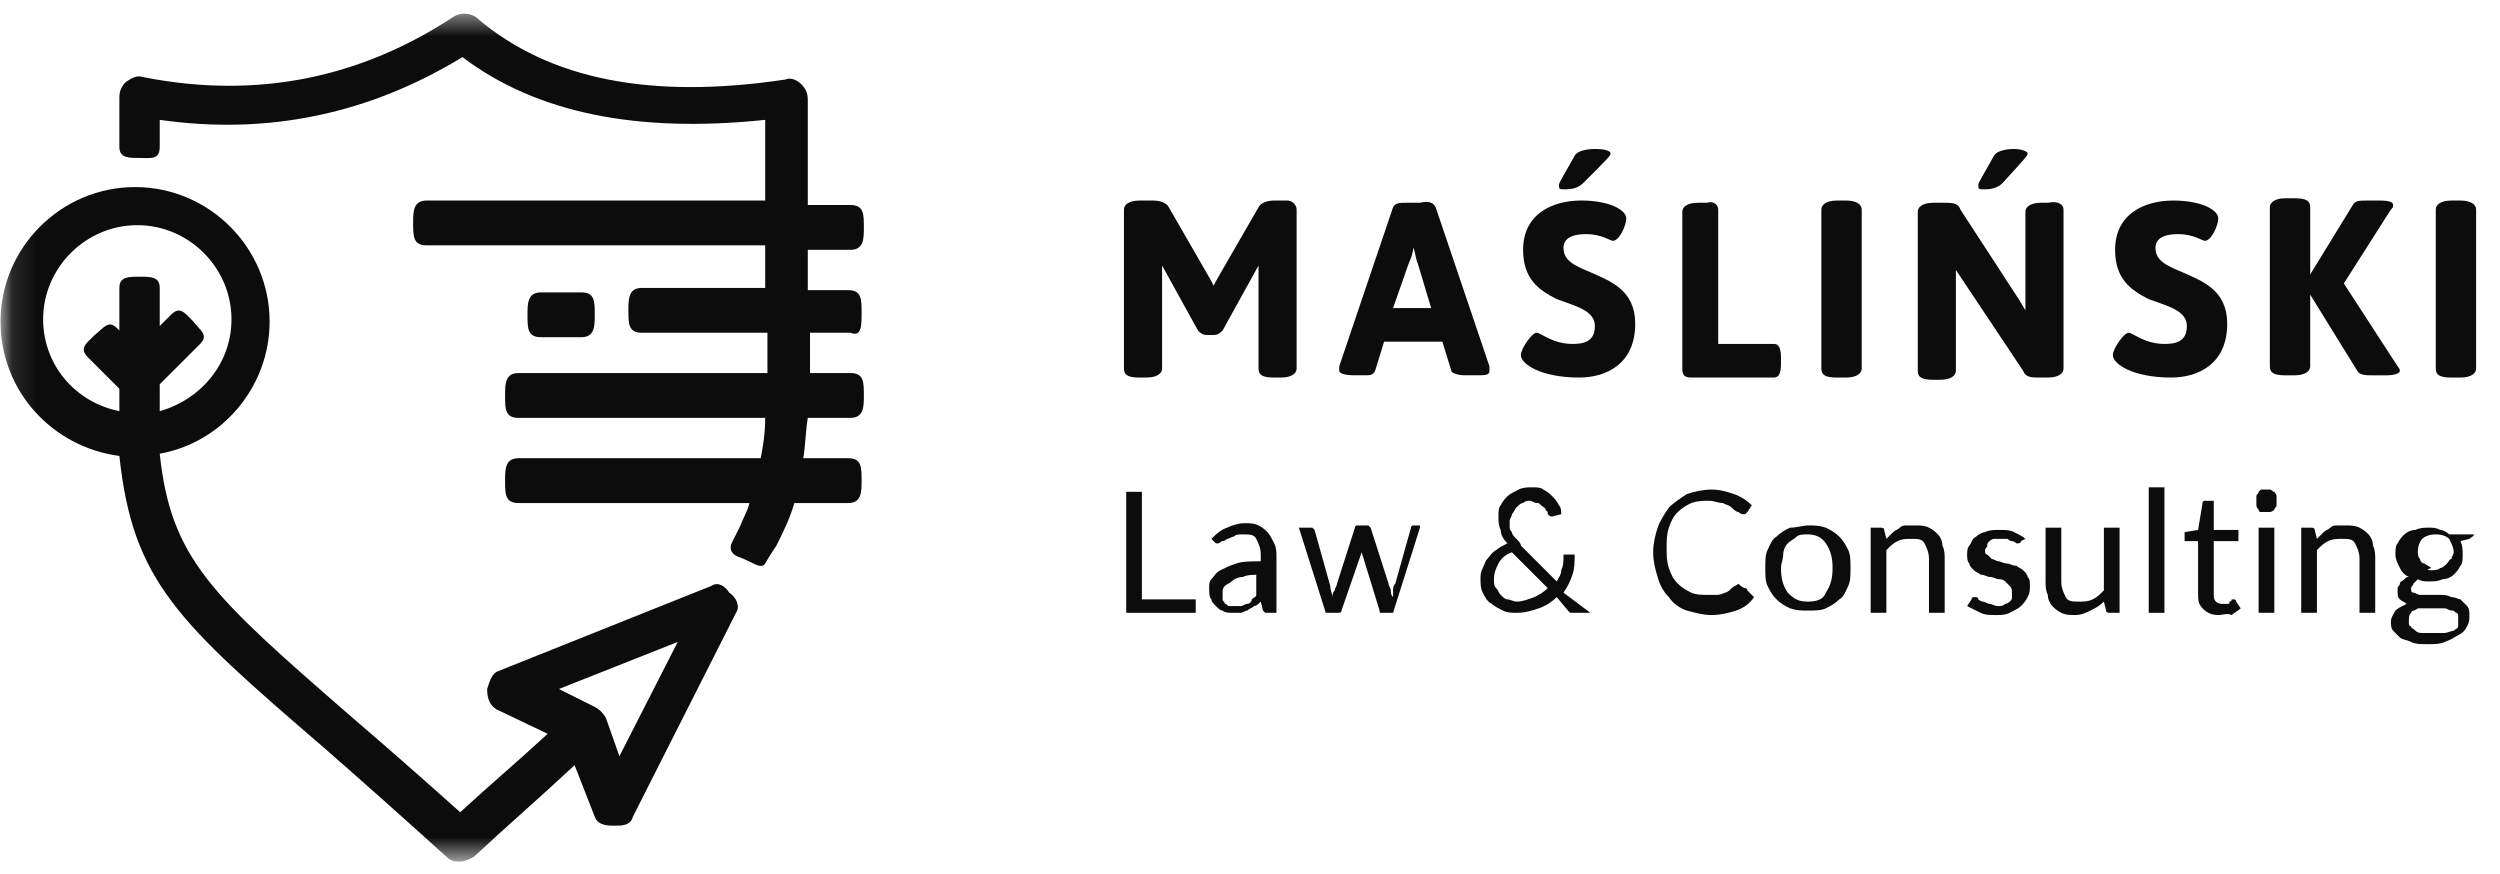 <svg width="103" height="36" viewBox="0 0 103 36" fill="none" xmlns="http://www.w3.org/2000/svg">
<path d="M53.421 8.631V15.185C53.421 15.37 53.236 15.555 52.774 15.555H52.497C52.035 15.555 51.851 15.463 51.851 15.185V10.939L50.372 13.616C50.28 13.709 50.188 13.801 50.003 13.801H49.726C49.541 13.801 49.448 13.709 49.356 13.616L47.878 10.939V15.185C47.878 15.37 47.693 15.555 47.231 15.555H46.954C46.492 15.555 46.307 15.463 46.307 15.185V8.631C46.307 8.446 46.492 8.262 46.954 8.262H47.508C47.785 8.262 48.063 8.354 48.155 8.539L49.91 11.585L50.003 11.77L50.095 11.585L51.851 8.539C51.943 8.354 52.22 8.262 52.497 8.262H53.051C53.236 8.262 53.421 8.446 53.421 8.631Z" fill="#0D0C0D"/>
<path d="M58.225 10.2C58.225 10.385 58.133 10.662 58.041 10.846L57.394 12.693H58.964L58.41 10.846C58.318 10.662 58.318 10.385 58.225 10.2ZM59.149 8.538L61.366 15.093C61.366 15.185 61.366 15.185 61.366 15.277C61.366 15.462 61.182 15.462 60.812 15.462H60.35C60.073 15.462 59.796 15.37 59.796 15.277L59.426 14.077H57.024L56.655 15.277C56.562 15.462 56.47 15.462 56.193 15.462H55.823C55.361 15.462 55.176 15.37 55.176 15.277C55.176 15.185 55.176 15.185 55.176 15.093L57.394 8.538C57.486 8.354 57.671 8.354 57.948 8.354H58.502C58.872 8.261 59.057 8.354 59.149 8.538Z" fill="#0D0C0D"/>
<path d="M66.355 6.323C66.355 6.415 66.263 6.507 65.246 7.523C65.154 7.615 64.969 7.8 64.507 7.8C64.23 7.8 64.23 7.8 64.23 7.615C64.23 7.523 64.415 7.246 64.877 6.415C64.969 6.231 65.339 6.138 65.709 6.138C66.17 6.138 66.355 6.231 66.355 6.323ZM67.002 9C67.002 9.277 66.725 9.923 66.448 9.923C66.355 9.923 65.986 9.646 65.339 9.646C64.507 9.646 64.415 10.015 64.415 10.2C64.415 10.754 64.877 10.939 65.524 11.216C66.355 11.585 67.371 11.954 67.371 13.339C67.371 15.001 66.17 15.555 65.062 15.555C63.491 15.555 62.66 15.001 62.66 14.631C62.66 14.354 63.122 13.708 63.306 13.708C63.491 13.708 63.953 14.17 64.785 14.17C65.246 14.17 65.709 14.078 65.709 13.431C65.709 12.785 64.877 12.6 64.138 12.323C63.399 11.954 62.752 11.493 62.752 10.293C62.752 8.815 63.953 8.261 65.154 8.261C66.263 8.261 67.002 8.631 67.002 9Z" fill="#0D0C0D"/>
<path d="M70.79 8.631V14.17H73.099C73.284 14.17 73.376 14.354 73.376 14.724V15.001C73.376 15.37 73.284 15.554 73.099 15.554H69.681C69.404 15.554 69.311 15.462 69.311 15.185V8.723C69.311 8.538 69.496 8.354 69.958 8.354H70.328C70.605 8.261 70.79 8.446 70.79 8.631Z" fill="#0D0C0D"/>
<path d="M76.703 8.631V15.185C76.703 15.37 76.518 15.555 76.056 15.555H75.686C75.224 15.555 75.04 15.463 75.04 15.185V8.631C75.04 8.446 75.224 8.262 75.686 8.262H76.056C76.518 8.262 76.703 8.446 76.703 8.631Z" fill="#0D0C0D"/>
<path d="M83.539 6.323C83.539 6.415 83.447 6.507 82.523 7.523C82.43 7.615 82.246 7.8 81.784 7.8C81.507 7.8 81.507 7.8 81.507 7.615C81.507 7.523 81.691 7.246 82.153 6.415C82.246 6.231 82.615 6.138 82.985 6.138C83.262 6.138 83.539 6.231 83.539 6.323ZM85.017 8.631V15.185C85.017 15.37 84.832 15.555 84.371 15.555H84.001C83.724 15.555 83.447 15.555 83.354 15.278L80.583 11.123V15.278C80.583 15.462 80.398 15.647 79.936 15.647H79.659C79.197 15.647 79.012 15.555 79.012 15.278V8.723C79.012 8.538 79.197 8.354 79.659 8.354H80.121C80.398 8.354 80.675 8.354 80.767 8.631L83.17 12.323L83.447 12.785V8.723C83.447 8.538 83.632 8.354 84.094 8.354H84.371C84.832 8.261 85.017 8.446 85.017 8.631Z" fill="#0D0C0D"/>
<path d="M91.392 9C91.392 9.277 91.115 9.923 90.838 9.923C90.745 9.923 90.376 9.646 89.729 9.646C88.898 9.646 88.805 10.016 88.805 10.2C88.805 10.754 89.267 10.939 89.914 11.216C90.745 11.585 91.761 11.954 91.761 13.339C91.761 15.001 90.561 15.555 89.452 15.555C87.881 15.555 87.05 15.001 87.05 14.632C87.05 14.355 87.512 13.709 87.697 13.709C87.881 13.709 88.343 14.17 89.175 14.17C89.637 14.17 90.099 14.078 90.099 13.431C90.099 12.785 89.267 12.601 88.528 12.324C87.789 11.954 87.142 11.493 87.142 10.293C87.142 8.816 88.343 8.262 89.544 8.262C90.653 8.262 91.392 8.631 91.392 9Z" fill="#0D0C0D"/>
<path d="M98.598 8.446C98.598 8.539 98.598 8.539 98.506 8.631L96.566 11.678L98.783 15.093C98.875 15.186 98.875 15.278 98.875 15.278C98.875 15.37 98.69 15.463 98.321 15.463H97.767C97.489 15.463 97.212 15.463 97.12 15.278L95.18 12.139V15.093C95.18 15.278 94.995 15.463 94.533 15.463H94.163C93.702 15.463 93.517 15.37 93.517 15.093V8.539C93.517 8.354 93.702 8.169 94.163 8.169H94.533C94.995 8.169 95.18 8.262 95.18 8.539V11.308L96.935 8.446C97.028 8.262 97.212 8.262 97.582 8.262H98.044C98.506 8.262 98.598 8.354 98.598 8.446Z" fill="#0D0C0D"/>
<path d="M102.016 8.631V15.185C102.016 15.37 101.832 15.555 101.37 15.555H101C100.538 15.555 100.354 15.463 100.354 15.185V8.631C100.354 8.446 100.538 8.262 101 8.262H101.37C101.832 8.262 102.016 8.446 102.016 8.631Z" fill="#0D0C0D"/>
<mask id="mask0_695_1819" style="mask-type:luminance" maskUnits="userSpaceOnUse" x="0" y="0" width="103" height="36">
<path d="M102.016 0.507H0.114V35.403H102.016V0.507Z" fill="white"/>
</mask>
<g mask="url(#mask0_695_1819)">
<path d="M25.52 31.156L24.966 29.587C24.874 29.402 24.689 29.218 24.504 29.125L23.026 28.387L27.922 26.448L25.52 31.156ZM1.777 13.154C1.777 11.031 3.532 9.277 5.657 9.277C7.782 9.277 9.537 11.031 9.537 13.154C9.537 15.001 8.244 16.478 6.581 16.939C6.581 16.662 6.581 16.293 6.581 15.924V15.832L8.244 14.17C8.614 13.8 8.244 13.616 7.967 13.247C7.597 12.877 7.413 12.6 7.043 12.97L6.581 13.431V11.862C6.581 11.4 6.212 11.4 5.75 11.4C5.288 11.4 4.918 11.4 4.918 11.862V13.616L4.826 13.524C4.456 13.154 4.271 13.524 3.902 13.8C3.532 14.17 3.255 14.354 3.625 14.724L4.918 16.016C4.918 16.385 4.918 16.662 4.918 16.939C3.07 16.57 1.777 15.001 1.777 13.154ZM29.308 24.14L20.532 27.648C20.254 27.741 20.162 28.11 20.07 28.387C20.07 28.756 20.162 29.033 20.439 29.218L22.564 30.233C21.363 31.341 20.162 32.356 18.961 33.464C17.206 31.895 15.727 30.602 14.434 29.494C8.706 24.509 7.043 23.032 6.581 18.693C9.168 18.232 11.108 15.924 11.108 13.247C11.108 10.2 8.614 7.708 5.565 7.708C2.516 7.708 0.022 10.2 0.022 13.247C0.022 16.108 2.147 18.416 4.918 18.786C5.472 23.955 7.32 25.617 13.325 30.787C14.803 32.079 16.466 33.556 18.407 35.31C18.591 35.495 18.776 35.495 18.961 35.495C19.146 35.495 19.331 35.403 19.515 35.31C20.901 34.018 22.287 32.818 23.673 31.526L24.504 33.649C24.596 33.926 24.874 34.018 25.243 34.018C25.243 34.018 25.243 34.018 25.335 34.018C25.613 34.018 25.982 34.018 26.075 33.649L30.324 25.248C30.509 24.971 30.325 24.602 30.047 24.417C29.863 24.14 29.585 23.955 29.308 24.14Z" fill="#0D0C0D"/>
</g>
<mask id="mask1_695_1819" style="mask-type:luminance" maskUnits="userSpaceOnUse" x="0" y="0" width="103" height="36">
<path d="M102.016 0.507H0.114V35.403H102.016V0.507Z" fill="white"/>
</mask>
<g mask="url(#mask1_695_1819)">
<path d="M35.498 12.878C35.498 12.324 35.498 11.954 34.944 11.954H33.281C33.281 11.678 33.281 11.4 33.281 11.124C33.281 10.847 33.281 10.57 33.281 10.293H35.036C35.59 10.293 35.591 9.831 35.591 9.37C35.591 8.816 35.59 8.446 35.036 8.446H33.281C33.281 7.154 33.281 5.677 33.281 4.107C33.281 3.83 33.188 3.646 33.004 3.461C32.819 3.277 32.542 3.184 32.357 3.277C26.814 4.107 22.656 3.277 19.7 0.784C19.423 0.507 18.961 0.507 18.684 0.692C14.896 3.184 10.646 4.107 5.934 3.184C5.657 3.092 5.473 3.184 5.195 3.369C5.011 3.554 4.918 3.738 4.918 4.015C4.918 4.938 4.918 5.308 4.918 6.046C4.918 6.508 5.288 6.508 5.75 6.508C6.212 6.508 6.581 6.6 6.581 6.046C6.581 5.585 6.581 5.308 6.581 4.938C11.108 5.585 15.265 4.661 19.053 2.353C22.102 4.661 26.259 5.492 31.526 4.938C31.526 6.138 31.526 7.246 31.526 8.262H17.575C17.021 8.262 17.021 8.723 17.021 9.185C17.021 9.739 17.021 10.108 17.575 10.108H31.526C31.526 10.385 31.526 10.754 31.526 11.031C31.526 11.308 31.526 11.585 31.526 11.862H26.444C25.89 11.862 25.89 12.324 25.89 12.785C25.89 13.339 25.89 13.709 26.444 13.709H31.618C31.618 14.355 31.618 14.909 31.618 15.37H21.363C20.809 15.37 20.809 15.832 20.809 16.293C20.809 16.847 20.809 17.216 21.363 17.216H31.526C31.526 17.863 31.433 18.417 31.341 18.878H21.363C20.809 18.878 20.809 19.34 20.809 19.801C20.809 20.355 20.809 20.725 21.363 20.725H30.879C30.786 21.094 30.602 21.371 30.509 21.648L30.14 22.386C30.14 22.386 29.955 22.756 30.417 22.94C30.971 23.125 31.341 23.494 31.526 23.217C31.618 23.033 31.988 22.479 31.988 22.479C32.265 21.925 32.542 21.371 32.727 20.725H34.944C35.498 20.725 35.498 20.263 35.498 19.801C35.498 19.247 35.498 18.878 34.944 18.878H33.096C33.188 18.324 33.189 17.77 33.281 17.216H35.036C35.59 17.216 35.591 16.755 35.591 16.293C35.591 15.739 35.59 15.37 35.036 15.37H33.373C33.373 14.816 33.373 14.262 33.373 13.709H35.036C35.498 13.893 35.498 13.431 35.498 12.878Z" fill="#0D0C0D"/>
</g>
<path d="M23.95 13.893C24.504 13.893 24.504 13.431 24.504 12.97C24.504 12.416 24.504 12.046 23.95 12.046H22.287C21.733 12.046 21.733 12.508 21.733 12.97C21.733 13.524 21.733 13.893 22.287 13.893H23.95Z" fill="#0D0C0D"/>
<path d="M49.264 24.694V25.248H46.4V20.263H47.046V24.694H49.264Z" fill="#0D0C0D"/>
<path d="M51.943 23.678C51.666 23.678 51.388 23.678 51.204 23.771C51.019 23.771 50.834 23.863 50.742 23.955C50.649 24.048 50.557 24.048 50.465 24.14C50.372 24.232 50.372 24.325 50.372 24.417C50.372 24.509 50.372 24.602 50.372 24.694C50.372 24.786 50.465 24.786 50.465 24.879C50.557 24.879 50.557 24.971 50.649 24.971C50.742 24.971 50.834 24.971 50.834 24.971C50.927 24.971 51.019 24.971 51.111 24.971C51.204 24.971 51.296 24.879 51.389 24.879C51.481 24.879 51.573 24.786 51.573 24.694C51.666 24.602 51.758 24.602 51.758 24.509V23.678H51.943ZM49.91 22.201C50.095 22.017 50.28 21.832 50.557 21.74C50.742 21.648 51.019 21.555 51.296 21.555C51.481 21.555 51.666 21.555 51.85 21.648C52.035 21.74 52.128 21.832 52.22 21.924C52.312 22.017 52.405 22.201 52.497 22.386C52.59 22.571 52.59 22.755 52.59 22.94V25.248H52.312C52.22 25.248 52.22 25.248 52.127 25.248L52.035 25.156L51.943 24.786C51.85 24.879 51.758 24.971 51.666 24.971C51.573 25.063 51.481 25.063 51.389 25.156C51.296 25.156 51.204 25.248 51.111 25.248C51.019 25.248 50.834 25.248 50.742 25.248C50.649 25.248 50.465 25.248 50.372 25.156C50.28 25.156 50.188 25.063 50.095 24.971C50.003 24.879 49.91 24.786 49.91 24.694C49.818 24.602 49.818 24.417 49.818 24.232C49.818 24.048 49.818 23.955 49.91 23.863C50.003 23.771 50.095 23.586 50.28 23.494C50.465 23.401 50.649 23.309 50.927 23.217C51.204 23.125 51.573 23.125 51.943 23.125V22.848C51.943 22.571 51.85 22.386 51.758 22.201C51.666 22.017 51.481 22.017 51.204 22.017C51.019 22.017 50.927 22.017 50.834 22.109C50.742 22.109 50.649 22.201 50.557 22.201C50.465 22.294 50.372 22.294 50.372 22.294C50.28 22.294 50.28 22.386 50.187 22.386H50.095L50.003 22.294L49.91 22.201Z" fill="#0D0C0D"/>
<path d="M58.502 21.74L57.394 25.248H56.932C56.839 25.248 56.839 25.248 56.839 25.155L56.1 22.755L55.269 25.155C55.269 25.248 55.176 25.248 55.084 25.248H54.622L53.513 21.74H53.975C54.068 21.74 54.068 21.74 54.068 21.74L54.16 21.832L54.807 24.14C54.807 24.325 54.899 24.509 54.899 24.602C54.899 24.509 54.899 24.417 54.992 24.325C54.992 24.232 55.084 24.14 55.084 24.048L55.823 21.74C55.823 21.74 55.823 21.648 55.916 21.648H56.008H56.285C56.377 21.648 56.377 21.648 56.377 21.648L56.47 21.74L57.209 24.048C57.209 24.14 57.301 24.232 57.301 24.325C57.301 24.417 57.301 24.509 57.394 24.602C57.394 24.509 57.394 24.417 57.394 24.325C57.394 24.232 57.394 24.14 57.486 24.048L58.133 21.74C58.133 21.74 58.133 21.648 58.225 21.648H58.318H58.502V21.74Z" fill="#0D0C0D"/>
<path d="M62.29 22.755C62.013 22.848 61.828 23.032 61.736 23.217C61.644 23.402 61.551 23.586 61.551 23.863C61.551 24.048 61.551 24.14 61.644 24.232C61.736 24.325 61.736 24.417 61.828 24.509C61.921 24.602 62.013 24.694 62.105 24.694C62.198 24.694 62.383 24.786 62.475 24.786C62.752 24.786 62.937 24.694 63.214 24.602C63.399 24.509 63.584 24.417 63.768 24.232L62.29 22.755ZM65.524 25.248H64.877C64.785 25.248 64.785 25.248 64.692 25.248L64.6 25.156L64.138 24.602C63.953 24.786 63.676 24.971 63.399 25.063C63.122 25.156 62.844 25.248 62.475 25.248C62.29 25.248 62.105 25.248 61.921 25.156C61.736 25.063 61.551 24.971 61.459 24.879C61.274 24.786 61.182 24.602 61.089 24.417C60.997 24.232 60.997 24.048 60.997 23.863C60.997 23.678 60.997 23.586 61.089 23.402C61.182 23.217 61.181 23.125 61.274 23.032C61.366 22.94 61.459 22.755 61.644 22.663C61.736 22.571 61.921 22.478 62.105 22.386C61.921 22.201 61.828 22.017 61.828 21.832C61.736 21.648 61.736 21.463 61.736 21.278C61.736 21.094 61.736 20.909 61.828 20.817C61.921 20.632 62.013 20.54 62.105 20.447C62.198 20.355 62.383 20.263 62.567 20.17C62.752 20.078 62.937 20.078 63.122 20.078C63.306 20.078 63.491 20.078 63.584 20.17C63.768 20.263 63.861 20.355 63.953 20.447C64.046 20.54 64.138 20.632 64.23 20.817C64.323 20.909 64.323 21.094 64.323 21.186L63.953 21.278C63.861 21.278 63.861 21.278 63.768 21.186C63.768 21.094 63.768 21.094 63.676 21.001C63.676 20.909 63.584 20.909 63.491 20.817C63.399 20.724 63.399 20.724 63.306 20.724C63.214 20.724 63.122 20.632 63.029 20.632C62.937 20.632 62.844 20.632 62.752 20.724C62.66 20.724 62.567 20.817 62.475 20.909C62.383 21.001 62.383 21.094 62.29 21.186C62.29 21.278 62.198 21.371 62.198 21.463C62.198 21.555 62.198 21.648 62.198 21.74C62.198 21.832 62.29 21.924 62.29 21.924C62.29 22.017 62.383 22.109 62.475 22.201C62.567 22.294 62.66 22.386 62.66 22.478L64.138 23.956C64.23 23.771 64.323 23.678 64.323 23.494C64.415 23.309 64.415 23.125 64.415 22.94V22.848H64.507H64.877C64.877 23.125 64.877 23.402 64.785 23.678C64.692 23.956 64.6 24.14 64.415 24.417L65.524 25.248Z" fill="#0D0C0D"/>
<path d="M71.898 24.232C71.898 24.232 71.991 24.232 71.991 24.325L72.268 24.602C72.083 24.879 71.806 25.063 71.529 25.156C71.252 25.248 70.882 25.34 70.513 25.34C70.143 25.34 69.866 25.248 69.496 25.156C69.219 25.063 68.942 24.879 68.757 24.602C68.573 24.417 68.388 24.14 68.295 23.771C68.203 23.494 68.111 23.125 68.111 22.755C68.111 22.386 68.203 22.017 68.295 21.74C68.388 21.463 68.573 21.186 68.757 20.909C68.942 20.724 69.219 20.54 69.496 20.355C69.774 20.263 70.143 20.17 70.513 20.17C70.882 20.17 71.159 20.263 71.436 20.355C71.714 20.447 71.991 20.632 72.176 20.817L71.991 21.094C71.991 21.094 71.991 21.094 71.898 21.186H71.806C71.806 21.186 71.714 21.186 71.621 21.094C71.529 21.094 71.436 21.001 71.344 20.909C71.252 20.817 71.159 20.817 70.975 20.724C70.79 20.724 70.605 20.632 70.42 20.632C70.143 20.632 69.958 20.632 69.681 20.724C69.496 20.817 69.312 20.909 69.127 21.094C68.942 21.278 68.85 21.463 68.757 21.74C68.665 22.017 68.665 22.294 68.665 22.571C68.665 22.848 68.665 23.125 68.757 23.401C68.85 23.678 68.942 23.863 69.127 24.048C69.312 24.232 69.496 24.325 69.681 24.417C69.866 24.509 70.143 24.509 70.328 24.509C70.513 24.509 70.605 24.509 70.698 24.509C70.79 24.509 70.882 24.509 71.067 24.417C71.159 24.417 71.252 24.325 71.344 24.232C71.436 24.14 71.529 24.14 71.621 24.048C71.806 24.232 71.898 24.232 71.898 24.232Z" fill="#0D0C0D"/>
<path d="M74.485 24.786C74.855 24.786 75.132 24.694 75.224 24.417C75.409 24.14 75.502 23.863 75.502 23.401C75.502 22.94 75.409 22.663 75.224 22.386C75.04 22.109 74.763 22.017 74.485 22.017C74.301 22.017 74.116 22.017 74.023 22.109C73.931 22.201 73.746 22.294 73.654 22.386C73.561 22.478 73.469 22.663 73.469 22.848C73.469 23.032 73.377 23.217 73.377 23.401C73.377 23.863 73.469 24.14 73.654 24.417C73.931 24.694 74.116 24.786 74.485 24.786ZM74.485 21.648C74.763 21.648 74.947 21.648 75.224 21.74C75.409 21.832 75.594 21.924 75.779 22.109C75.964 22.294 76.056 22.478 76.148 22.663C76.241 22.848 76.241 23.125 76.241 23.401C76.241 23.678 76.241 23.955 76.148 24.14C76.056 24.325 75.964 24.602 75.779 24.694C75.594 24.879 75.409 24.971 75.224 25.063C75.04 25.155 74.763 25.155 74.485 25.155C74.208 25.155 74.023 25.155 73.746 25.063C73.561 24.971 73.377 24.879 73.192 24.694C73.007 24.509 72.915 24.325 72.822 24.14C72.73 23.955 72.73 23.678 72.73 23.401C72.73 23.125 72.73 22.848 72.822 22.663C72.915 22.478 73.007 22.201 73.192 22.109C73.377 21.924 73.561 21.832 73.746 21.74C74.023 21.74 74.301 21.648 74.485 21.648Z" fill="#0D0C0D"/>
<path d="M77.719 22.201C77.811 22.109 77.903 22.017 77.996 21.924C78.088 21.832 78.181 21.832 78.273 21.74C78.365 21.648 78.458 21.648 78.55 21.648C78.643 21.648 78.735 21.648 78.92 21.648C79.105 21.648 79.289 21.648 79.474 21.74C79.659 21.832 79.751 21.924 79.844 22.017C79.936 22.109 80.028 22.294 80.028 22.478C80.121 22.663 80.121 22.848 80.121 23.032V25.248H79.474V23.032C79.474 22.755 79.382 22.571 79.289 22.386C79.197 22.201 79.012 22.201 78.735 22.201C78.55 22.201 78.365 22.201 78.181 22.294C77.996 22.386 77.904 22.478 77.719 22.663V25.248H77.072V21.74H77.442C77.534 21.74 77.626 21.74 77.626 21.832L77.719 22.201Z" fill="#0D0C0D"/>
<path d="M83.262 22.294C83.262 22.386 83.17 22.386 83.17 22.386H83.077C83.077 22.386 82.985 22.294 82.892 22.294C82.8 22.294 82.708 22.201 82.708 22.201C82.615 22.201 82.523 22.201 82.43 22.201C82.338 22.201 82.246 22.201 82.153 22.201C82.061 22.201 81.969 22.294 81.969 22.294C81.876 22.386 81.876 22.386 81.876 22.478C81.876 22.571 81.784 22.571 81.784 22.663C81.784 22.755 81.784 22.848 81.876 22.848C81.969 22.94 81.969 22.94 82.061 23.032C82.153 23.032 82.246 23.125 82.338 23.125C82.43 23.125 82.523 23.217 82.708 23.217C82.8 23.217 82.892 23.309 83.077 23.309C83.169 23.401 83.262 23.401 83.354 23.494C83.447 23.586 83.539 23.678 83.539 23.771C83.632 23.863 83.632 23.955 83.632 24.14C83.632 24.325 83.632 24.417 83.539 24.602C83.447 24.786 83.354 24.878 83.262 24.971C83.17 25.063 82.985 25.155 82.8 25.248C82.615 25.34 82.43 25.34 82.246 25.34C81.969 25.34 81.784 25.34 81.599 25.248C81.414 25.155 81.23 25.063 81.045 24.971L81.229 24.694C81.229 24.694 81.23 24.602 81.322 24.602H81.414C81.414 24.602 81.507 24.602 81.507 24.694C81.507 24.694 81.599 24.786 81.691 24.786C81.784 24.786 81.876 24.878 81.969 24.878C82.061 24.878 82.153 24.971 82.338 24.971C82.43 24.971 82.523 24.971 82.615 24.878C82.708 24.878 82.8 24.786 82.8 24.786C82.892 24.694 82.892 24.694 82.892 24.602C82.892 24.509 82.892 24.417 82.892 24.417C82.892 24.325 82.892 24.232 82.8 24.14C82.708 24.048 82.708 24.048 82.615 23.955C82.523 23.863 82.43 23.863 82.338 23.863C82.246 23.863 82.153 23.771 81.969 23.771C81.876 23.771 81.784 23.678 81.599 23.678C81.507 23.586 81.414 23.586 81.322 23.494C81.23 23.401 81.137 23.309 81.137 23.217C81.045 23.125 81.045 22.94 81.045 22.848C81.045 22.755 81.045 22.571 81.137 22.478C81.229 22.386 81.23 22.201 81.414 22.109C81.507 22.017 81.691 21.924 81.784 21.924C81.969 21.832 82.153 21.832 82.338 21.832C82.615 21.832 82.8 21.832 82.985 21.924C83.169 22.017 83.354 22.109 83.447 22.201L83.262 22.294Z" fill="#0D0C0D"/>
<path d="M87.327 21.74V25.248H86.957C86.865 25.248 86.772 25.248 86.772 25.155L86.68 24.786C86.495 24.971 86.311 25.063 86.126 25.155C85.941 25.248 85.756 25.34 85.479 25.34C85.294 25.34 85.109 25.34 84.925 25.248C84.74 25.155 84.648 25.063 84.555 24.971C84.463 24.878 84.37 24.694 84.37 24.509C84.278 24.325 84.278 24.14 84.278 23.955V21.74H84.925V23.955C84.925 24.232 85.017 24.417 85.11 24.602C85.202 24.786 85.387 24.786 85.664 24.786C85.849 24.786 86.033 24.786 86.218 24.694C86.403 24.602 86.495 24.509 86.68 24.325V21.74H87.327Z" fill="#0D0C0D"/>
<path d="M89.175 25.248H88.528V20.078H89.175V25.248Z" fill="#0D0C0D"/>
<path d="M91.392 25.34C91.115 25.34 90.93 25.248 90.745 25.064C90.561 24.879 90.561 24.694 90.561 24.417V22.294H90.099H90.006V22.202V21.925L90.561 21.832L90.745 20.725C90.745 20.725 90.745 20.632 90.838 20.632H90.93H91.207V21.832H92.223V22.294H91.207V24.417C91.207 24.602 91.207 24.694 91.299 24.787C91.392 24.879 91.484 24.879 91.577 24.879C91.669 24.879 91.669 24.879 91.761 24.879C91.854 24.879 91.854 24.879 91.854 24.787C91.854 24.787 91.946 24.787 91.946 24.694C91.946 24.694 91.946 24.694 92.039 24.694C92.039 24.694 92.131 24.694 92.131 24.787L92.316 25.064C92.223 25.156 92.039 25.248 91.946 25.34C91.761 25.248 91.577 25.34 91.392 25.34Z" fill="#0D0C0D"/>
<path d="M93.702 25.248H93.055V21.74H93.702V25.248ZM93.794 20.632C93.794 20.724 93.794 20.724 93.794 20.817C93.794 20.909 93.702 20.909 93.702 21.001C93.702 21.001 93.609 21.094 93.517 21.094C93.425 21.094 93.425 21.094 93.332 21.094C93.24 21.094 93.24 21.094 93.147 21.094C93.055 21.094 93.055 21.001 93.055 21.001C93.055 21.001 92.963 20.909 92.963 20.817C92.963 20.724 92.963 20.724 92.963 20.632C92.963 20.54 92.963 20.54 92.963 20.447C92.963 20.355 93.055 20.355 93.055 20.263L93.147 20.17C93.24 20.17 93.24 20.17 93.332 20.17C93.425 20.17 93.425 20.17 93.517 20.17C93.609 20.17 93.609 20.263 93.702 20.263C93.702 20.263 93.794 20.355 93.794 20.447C93.794 20.447 93.794 20.54 93.794 20.632Z" fill="#0D0C0D"/>
<path d="M95.457 22.201C95.549 22.109 95.642 22.017 95.734 21.924C95.827 21.832 95.919 21.832 96.011 21.74C96.104 21.648 96.196 21.648 96.288 21.648C96.381 21.648 96.473 21.648 96.658 21.648C96.843 21.648 97.028 21.648 97.212 21.74C97.397 21.832 97.49 21.924 97.582 22.017C97.674 22.109 97.767 22.294 97.767 22.478C97.859 22.663 97.859 22.848 97.859 23.032V25.248H97.212V23.032C97.212 22.755 97.12 22.571 97.028 22.386C96.935 22.201 96.75 22.201 96.473 22.201C96.288 22.201 96.104 22.201 95.919 22.294C95.734 22.386 95.642 22.478 95.457 22.663V25.248H94.81V21.74H95.18C95.272 21.74 95.365 21.74 95.365 21.832L95.457 22.201Z" fill="#0D0C0D"/>
<path d="M100.169 23.494C100.261 23.494 100.446 23.494 100.538 23.401C100.631 23.401 100.723 23.309 100.816 23.217C100.908 23.125 100.908 23.032 101 23.032C101 22.94 101.093 22.848 101.093 22.755C101.093 22.571 101 22.386 100.908 22.201C100.816 22.109 100.631 22.017 100.354 22.017C100.076 22.017 99.892 22.109 99.799 22.201C99.707 22.294 99.615 22.478 99.615 22.755C99.615 22.848 99.614 22.94 99.707 23.032C99.707 23.125 99.799 23.217 99.892 23.217C99.984 23.309 100.076 23.309 100.169 23.401C99.892 23.494 100.076 23.494 100.169 23.494ZM101.277 25.433C101.277 25.34 101.277 25.248 101.185 25.248C101.093 25.155 101.093 25.155 101 25.155C100.908 25.155 100.816 25.063 100.723 25.063C100.631 25.063 100.538 25.063 100.354 25.063C100.261 25.063 100.076 25.063 99.984 25.063C99.892 25.063 99.707 25.063 99.615 25.063C99.522 25.155 99.337 25.155 99.337 25.248C99.245 25.34 99.245 25.433 99.245 25.617C99.245 25.709 99.245 25.802 99.337 25.802C99.337 25.894 99.43 25.894 99.522 25.986C99.615 26.079 99.707 26.079 99.799 26.079C99.892 26.079 100.076 26.079 100.261 26.079C100.446 26.079 100.538 26.079 100.723 26.079C100.816 26.079 101 25.986 101.093 25.986C101.185 25.894 101.277 25.894 101.277 25.802C101.277 25.617 101.277 25.525 101.277 25.433ZM101.924 22.017C101.924 22.109 101.832 22.109 101.739 22.201L101.37 22.294C101.462 22.478 101.462 22.663 101.462 22.848C101.462 23.032 101.462 23.217 101.37 23.309C101.277 23.494 101.185 23.586 101.093 23.678C101 23.771 100.815 23.863 100.631 23.863C100.446 23.955 100.261 23.955 100.076 23.955C99.892 23.955 99.799 23.955 99.615 23.863C99.522 23.955 99.522 23.955 99.43 24.048C99.43 24.14 99.337 24.14 99.337 24.232C99.337 24.325 99.337 24.417 99.43 24.417C99.522 24.417 99.614 24.509 99.707 24.509C99.799 24.509 99.984 24.509 100.076 24.509C100.261 24.509 100.354 24.509 100.538 24.509C100.723 24.509 100.815 24.509 101 24.602C101.185 24.602 101.277 24.694 101.37 24.694C101.462 24.786 101.555 24.878 101.647 24.971C101.739 25.063 101.739 25.248 101.739 25.34C101.739 25.525 101.739 25.617 101.647 25.802C101.555 25.986 101.462 26.079 101.277 26.171C101.093 26.263 101 26.356 100.723 26.448C100.538 26.54 100.261 26.54 99.984 26.54C99.707 26.54 99.522 26.54 99.337 26.448C99.153 26.356 98.968 26.356 98.875 26.263C98.783 26.171 98.691 26.079 98.598 25.986C98.506 25.894 98.506 25.709 98.506 25.617C98.506 25.433 98.598 25.34 98.691 25.155C98.783 25.063 98.968 24.971 99.153 24.879C99.06 24.786 98.968 24.786 98.875 24.694C98.783 24.602 98.783 24.509 98.783 24.417C98.783 24.325 98.783 24.325 98.783 24.232C98.783 24.14 98.875 24.14 98.875 24.048C98.875 23.955 98.968 23.955 99.06 23.863C99.153 23.771 99.153 23.771 99.245 23.771C99.06 23.678 98.968 23.586 98.875 23.401C98.783 23.217 98.691 23.032 98.691 22.848C98.691 22.663 98.691 22.478 98.783 22.386C98.875 22.201 98.968 22.109 99.06 22.017C99.153 21.924 99.337 21.832 99.522 21.832C99.707 21.74 99.892 21.74 100.076 21.74C100.261 21.74 100.354 21.74 100.538 21.832C100.631 21.832 100.816 21.924 100.908 22.017H101.924Z" fill="#0D0C0D"/>
</svg>
